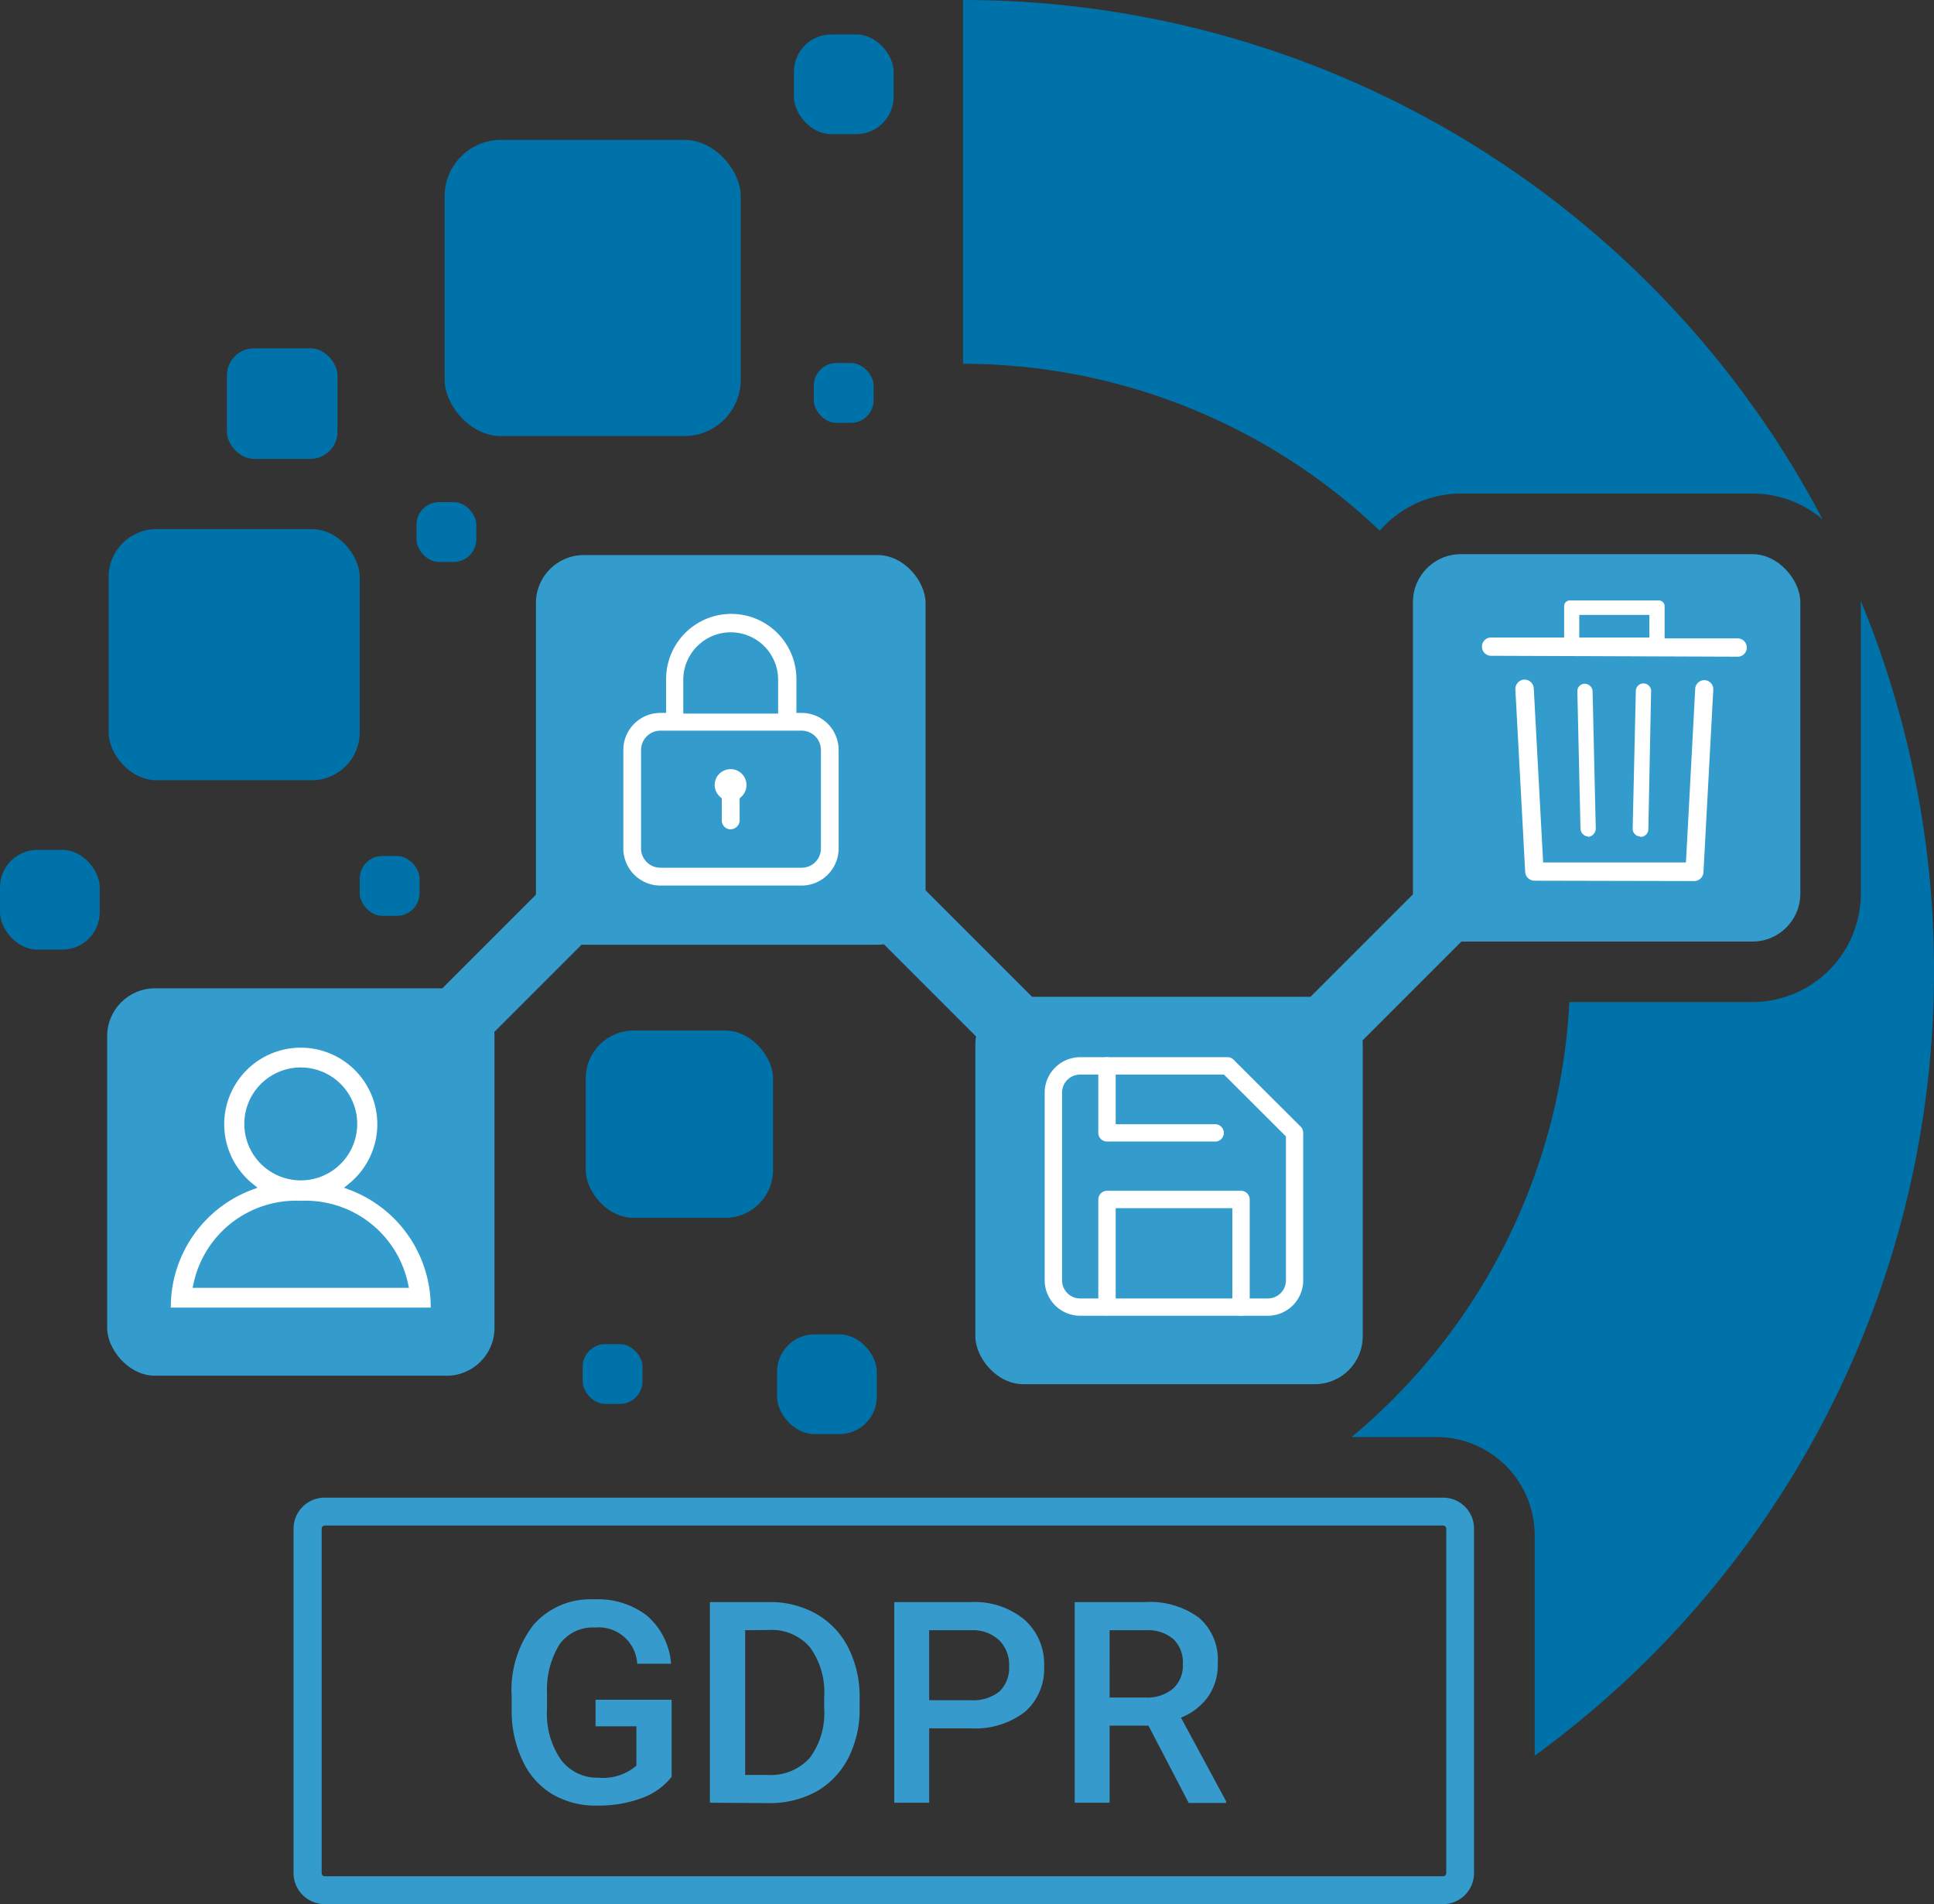 <?xml version="1.0" encoding="UTF-8"?>
<svg xmlns="http://www.w3.org/2000/svg" viewBox="0 0 171.3 168.64">
  <rect x="0" y="0" width="171.3" height="168.64" fill="#333333" stroke="none"/>
  <defs>
    <style>.cls-1{fill:#0072aa;}.cls-2{fill:#339ccc;}.cls-3,.cls-4{fill:#fff;}.cls-4{fill-rule:evenodd;}.cls-5{fill:#369bcc;}</style>
  </defs>
  <g id="Layer_2" data-name="Layer 2">
    <g id="Layer_2-2" data-name="Layer 2">
      <path class="cls-1" d="M129.38,43.71h25.84A9.55,9.55,0,0,1,161.43,46,86,86,0,0,0,85.3,0V32.22A53.56,53.56,0,0,1,122.21,47,9.54,9.54,0,0,1,129.38,43.71Z"></path>
      <rect class="cls-2" x="125.15" y="49.08" width="34.31" height="34.31" rx="4.24"></rect>
      <path class="cls-3" d="M135.91,78a.83.83,0,0,1-.82-.77l-.87-16.18a.81.81,0,0,1,.22-.59.79.79,0,0,1,.56-.27h0a.82.82,0,0,1,.85.77l.83,15.42h12.65L150.15,61a.8.8,0,1,1,1.6.08l-.87,16.18a.82.82,0,0,1-.81.77Zm9.37-3.92a.64.64,0,0,1-.48-.21.67.67,0,0,1-.19-.5l.28-12.11a.68.68,0,1,1,1.35.05L146,73.44A.69.69,0,0,1,145.28,74.12Zm-4.62,0a.71.71,0,0,1-.67-.7l-.28-12.13a.66.66,0,0,1,.18-.49.63.63,0,0,1,.47-.2.69.69,0,0,1,.7.67l.28,12.1A.75.75,0,0,1,140.66,74.12Zm-8.59-16a.81.81,0,0,1,0-1.62h6.47V53.71a.51.51,0,0,1,.58-.53h7.73a.52.52,0,0,1,.59.53v2.83h6.47a.81.81,0,0,1,0,1.62Zm7.81-1.62h6.21v-2h-6.21Z"></path>
      <rect class="cls-2" x="86.39" y="88.28" width="34.31" height="34.31" rx="4.24"></rect>
      <g id="Page-1">
        <g id="Artboard">
          <g id="save">
            <path class="cls-3" d="M112.29,116.53H95.67a3.15,3.15,0,0,1-3.14-3.14V96.77a3.15,3.15,0,0,1,3.14-3.14h13.06a.73.73,0,0,1,.54.23l5.94,5.93a.79.79,0,0,1,.22.54v13.06A3.14,3.14,0,0,1,112.29,116.53ZM95.67,95.17a1.6,1.6,0,0,0-1.6,1.6v16.62a1.61,1.61,0,0,0,1.6,1.61h16.62a1.61,1.61,0,0,0,1.61-1.61V100.65l-5.49-5.48Z"></path>
            <path class="cls-3" d="M109.92,116.53a.77.77,0,0,1-.77-.76V107H98.82v8.73a.77.77,0,0,1-1.54,0v-9.5a.78.78,0,0,1,.77-.77h11.87a.78.78,0,0,1,.77.77v9.5A.77.77,0,0,1,109.92,116.53Z"></path>
            <path class="cls-3" d="M107.54,101.1H98.05a.77.77,0,0,1-.77-.77V94.4a.77.77,0,0,1,1.54,0v5.17h8.72a.77.77,0,1,1,0,1.53Z"></path>
          </g>
        </g>
      </g>
      <rect class="cls-2" x="47.47" y="49.16" width="34.51" height="34.51" rx="4.24"></rect>
      <path class="cls-3" d="M58.49,78.43a3.29,3.29,0,0,1-3.28-3.28V66.42a3.28,3.28,0,0,1,3.28-3.28H59v-3a5.77,5.77,0,1,1,11.54,0v3H71a3.28,3.28,0,0,1,3.28,3.28v8.73A3.29,3.29,0,0,1,71,78.43Zm0-13.72a1.72,1.72,0,0,0-1.71,1.71v8.73a1.71,1.71,0,0,0,1.71,1.7H71a1.7,1.7,0,0,0,1.71-1.7V66.42A1.71,1.71,0,0,0,71,64.71ZM64.72,56a4.21,4.21,0,0,0-4.2,4.2v3h8.4v-3A4.2,4.2,0,0,0,64.72,56Zm0,17.45a.79.79,0,0,1-.79-.79V70.71l-.15-.14a1.39,1.39,0,0,1-.48-1.06,1.41,1.41,0,1,1,2.36,1.06l-.15.14v1.94A.79.79,0,0,1,64.72,73.44Z"></path>
      <rect class="cls-2" x="9.49" y="87.53" width="34.31" height="34.31" rx="4.24"></rect>
      <rect class="cls-2" x="9.79" y="87.84" width="33.69" height="33.69" rx="3.93" transform="translate(131.32 78.04) rotate(90)"></rect>
      <g id="Page-1-2" data-name="Page-1">
        <g id="Dribbble-Light-Preview">
          <g id="icons">
            <path class="cls-4" d="M15.13,115.81a11.09,11.09,0,0,1,7.17-10.43l.51-.19-.42-.34a6.78,6.78,0,1,1,8.5,0l-.42.34.5.19a11.09,11.09,0,0,1,7.18,10.43Zm11.51-9.46a9.28,9.28,0,0,0-9.5,7.34l-.08.37H36.22l-.08-.37A9.28,9.28,0,0,0,26.64,106.35Zm0-11.81a5,5,0,1,0,5,5A5,5,0,0,0,26.64,94.54Z"></path>
          </g>
        </g>
      </g>
      <rect class="cls-1" x="39.38" y="12.39" width="26.23" height="26.23" rx="5"></rect>
      <rect class="cls-1" x="9.62" y="46.86" width="22.24" height="22.24" rx="4.24"></rect>
      <rect class="cls-1" x="51.88" y="91.27" width="16.59" height="16.59" rx="4.24"></rect>
      <path class="cls-2" d="M127.83,135.11a.28.28,0,0,1,.27.27V165.9a.28.28,0,0,1-.27.27H28.76a.28.28,0,0,1-.27-.27V135.38a.28.28,0,0,1,.27-.27h99.07m0-2.47H28.76A2.75,2.75,0,0,0,26,135.38V165.9a2.76,2.76,0,0,0,2.75,2.74h99.07a2.75,2.75,0,0,0,2.74-2.74V135.38a2.74,2.74,0,0,0-2.74-2.74Z"></path>
      <path class="cls-1" d="M171.3,86a85.65,85.65,0,0,0-6.48-32.77V79.15a9.62,9.62,0,0,1-9.6,9.6H139a53.71,53.71,0,0,1-19.28,38.52h7.52a8.7,8.7,0,0,1,8.69,8.69v19.53A85.85,85.85,0,0,0,171.3,86Z"></path>
      <path class="cls-5" d="M59.49,157.36a5.93,5.93,0,0,1-2.68,1.9,10.92,10.92,0,0,1-3.88.65,7.57,7.57,0,0,1-4-1A6.72,6.72,0,0,1,46.32,156a10.14,10.14,0,0,1-1-4.4v-1.4a9.39,9.39,0,0,1,1.93-6.29,6.67,6.67,0,0,1,5.38-2.26,7.06,7.06,0,0,1,4.71,1.47,6.28,6.28,0,0,1,2.1,4.23h-3a3.42,3.42,0,0,0-3.73-3.21,3.63,3.63,0,0,0-3.15,1.49A7.68,7.68,0,0,0,48.45,150v1.36a7.16,7.16,0,0,0,1.22,4.47A4,4,0,0,0,53,157.44a4.48,4.48,0,0,0,3.37-1.07v-3.48H52.75v-2.35h6.74Z"></path>
      <path class="cls-5" d="M62.88,159.66V141.89h5.25a8.24,8.24,0,0,1,4.18,1.05,7.14,7.14,0,0,1,2.83,3,9.56,9.56,0,0,1,1,4.42v.89a9.44,9.44,0,0,1-1,4.44,7.12,7.12,0,0,1-2.87,3,8.62,8.62,0,0,1-4.27,1ZM66,144.38V157.2h2a4.65,4.65,0,0,0,3.73-1.52A6.63,6.63,0,0,0,73,151.31v-1a6.77,6.77,0,0,0-1.26-4.42,4.46,4.46,0,0,0-3.65-1.53Z"></path>
      <path class="cls-5" d="M82.3,153.07v6.59H79.21V141.89H86a6.89,6.89,0,0,1,4.73,1.55,5.23,5.23,0,0,1,1.75,4.11,5.06,5.06,0,0,1-1.71,4.07,7.2,7.2,0,0,1-4.8,1.45Zm0-2.49H86a3.7,3.7,0,0,0,2.52-.77,2.89,2.89,0,0,0,.86-2.24,3.05,3.05,0,0,0-.88-2.3,3.36,3.36,0,0,0-2.41-.89H82.3Z"></path>
      <path class="cls-5" d="M101.72,152.83H98.28v6.83H95.19V141.89h6.25a7.27,7.27,0,0,1,4.75,1.38,4.87,4.87,0,0,1,1.67,4,4.93,4.93,0,0,1-.86,3,5.36,5.36,0,0,1-2.4,1.85l4,7.41v.15h-3.31Zm-3.44-2.49h3.17a3.52,3.52,0,0,0,2.45-.79,2.74,2.74,0,0,0,.87-2.15,2.91,2.91,0,0,0-.81-2.21,3.47,3.47,0,0,0-2.42-.81H98.28Z"></path>
      <rect class="cls-1" y="75.27" width="8.83" height="8.83" rx="3.31"></rect>
      <rect class="cls-1" x="68.83" y="118.18" width="8.83" height="8.83" rx="3.31"></rect>
      <rect class="cls-1" x="70.32" y="3.05" width="8.83" height="8.83" rx="3.31"></rect>
      <rect class="cls-1" x="51.61" y="119.04" width="5.3" height="5.3" rx="2.01"></rect>
      <rect class="cls-1" x="72.08" y="32.15" width="5.3" height="5.3" rx="2.01"></rect>
      <rect class="cls-1" x="36.89" y="44.47" width="5.3" height="5.3" rx="2.01"></rect>
      <rect class="cls-1" x="31.86" y="75.81" width="5.3" height="5.3" rx="2.01"></rect>
      <rect class="cls-1" x="20.1" y="30.85" width="9.79" height="9.79" rx="2.4"></rect>
      <rect class="cls-2" x="37.5" y="82.44" width="16" height="5.99" transform="translate(-47.08 57.2) rotate(-45)"></rect>
      <rect class="cls-2" x="76.33" y="82.44" width="16" height="5.99" transform="translate(85.11 -34.61) rotate(45)"></rect>
      <rect class="cls-2" x="115.17" y="82.44" width="16" height="5.99" transform="translate(-24.34 112.11) rotate(-45)"></rect>
    </g>
  </g>
</svg>
